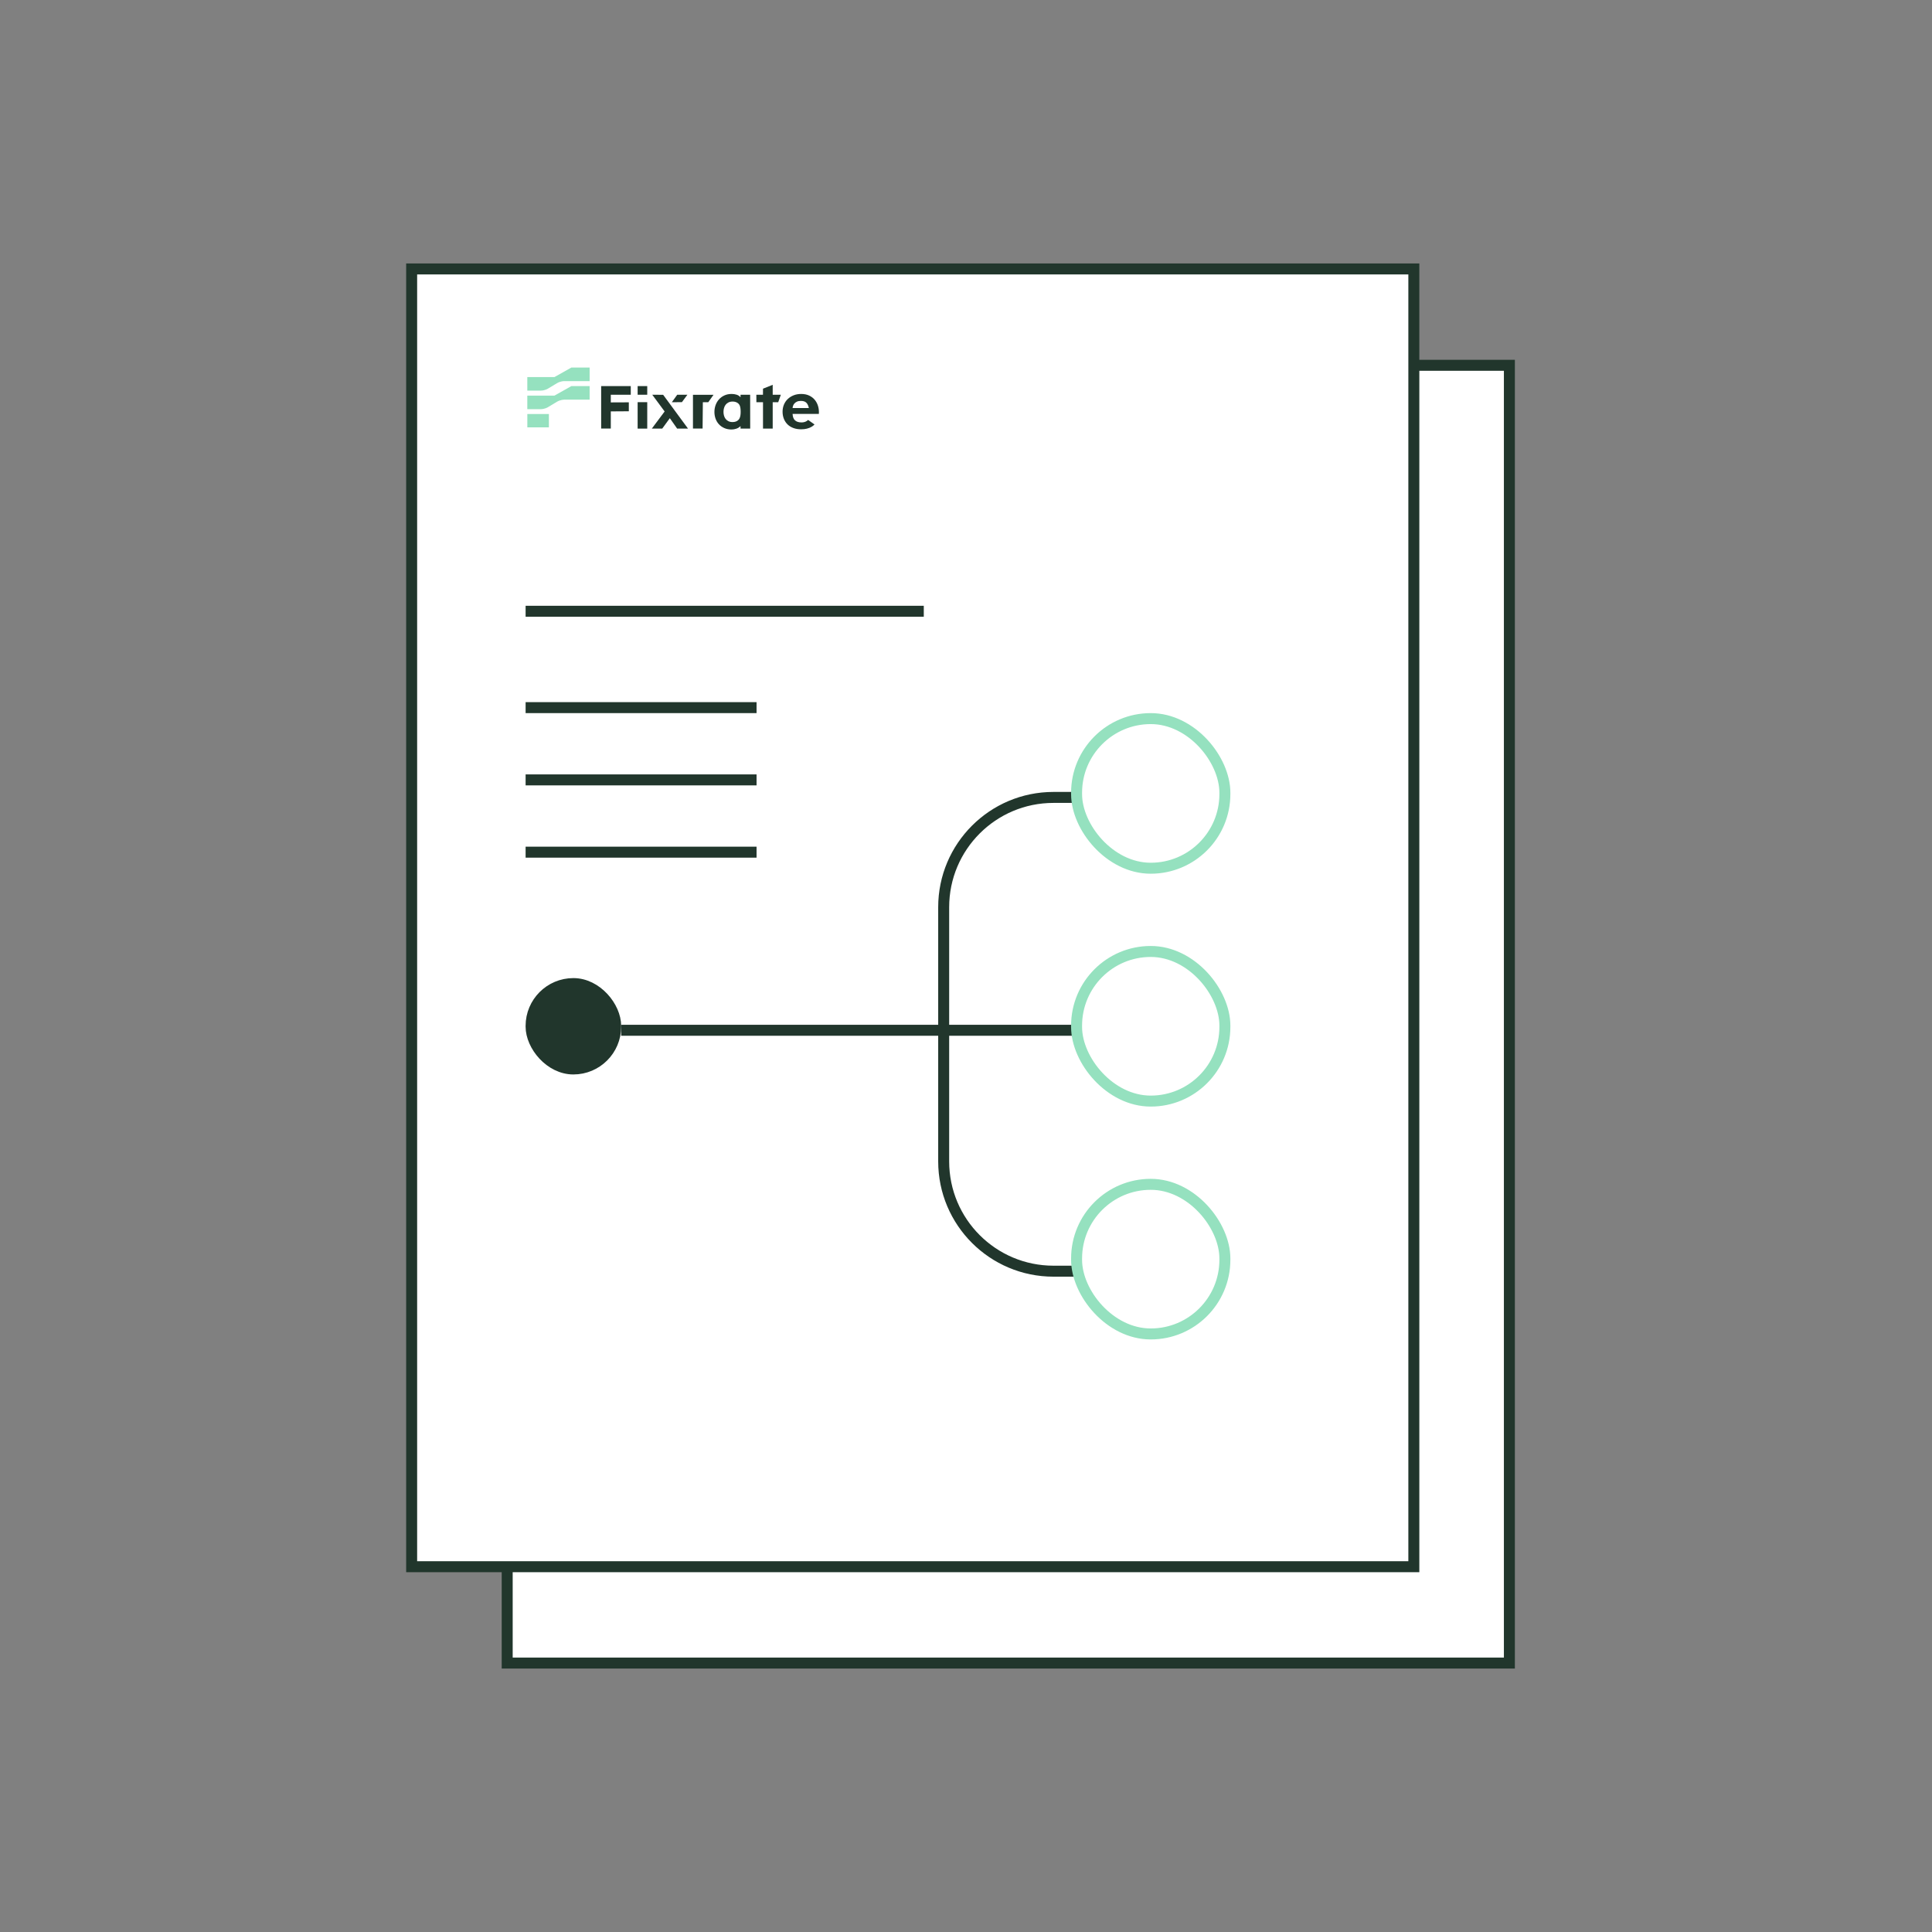 <svg width="176" height="176" viewBox="0 0 176 176" fill="none" xmlns="http://www.w3.org/2000/svg">
<rect x="0" y="0" width="176" height="176" fill="#808080" stroke="none"/>
<rect x="46.204" y="33.278" width="91.297" height="118.222" fill="white" stroke="#21362C"/>
<g clip-path="url(#clip0)">
<path d="M58.706 46.494H56.742V47.71H58.706V46.494Z" fill="#95E1BF"/>
<path d="M57.938 46.051H56.74V44.815H59.215L60.754 43.95H62.417V45.185H60.102C60.102 45.185 59.771 45.183 59.434 45.38L58.613 45.874C58.613 45.874 58.337 46.051 57.938 46.051Z" fill="#95E1BF"/>
<path d="M57.938 44.362H56.74V43.127H59.215L60.754 42.261H62.417V43.497H60.102C60.102 43.497 59.782 43.485 59.434 43.691L58.613 44.185C58.613 44.185 58.337 44.362 57.938 44.362Z" fill="#95E1BF"/>
<path d="M67.666 43.949H66.79V44.736H67.666V43.949Z" fill="#21362C"/>
<path d="M67.666 45.415H66.79V47.824H67.666V45.415Z" fill="#21362C"/>
<path d="M79.094 43.832L78.211 44.186L78.207 44.74H77.605L77.609 45.416H78.211V47.819H79.094V45.416H79.597L79.834 44.738H79.094V43.832Z" fill="#21362C"/>
<path d="M76.164 44.739V44.96H76.155C76.061 44.85 75.942 44.773 75.797 44.73C75.653 44.687 75.507 44.665 75.36 44.665C75.112 44.665 74.891 44.71 74.695 44.799C74.499 44.889 74.334 45.01 74.199 45.161C74.064 45.313 73.961 45.488 73.891 45.686C73.82 45.884 73.785 46.09 73.785 46.303C73.785 46.517 73.82 46.721 73.889 46.915C73.958 47.108 74.059 47.278 74.192 47.424C74.325 47.57 74.489 47.686 74.683 47.773C74.878 47.86 75.098 47.903 75.346 47.903C75.497 47.903 75.644 47.878 75.788 47.827C75.932 47.777 76.054 47.701 76.155 47.6H76.164V47.823H77.045L77.04 44.739H76.164ZM76.076 46.882C76.044 46.946 76.002 47.003 75.947 47.053C75.821 47.169 75.652 47.227 75.438 47.227C75.29 47.227 75.164 47.2 75.058 47.146C74.953 47.092 74.867 47.021 74.801 46.933C74.734 46.846 74.686 46.746 74.656 46.636C74.627 46.525 74.612 46.413 74.612 46.3C74.612 46.184 74.627 46.07 74.656 45.958C74.686 45.846 74.734 45.746 74.801 45.657C74.867 45.568 74.954 45.496 75.061 45.441C75.167 45.385 75.298 45.358 75.452 45.358C75.549 45.358 75.641 45.372 75.725 45.4C75.81 45.428 75.882 45.468 75.943 45.52C76.004 45.571 76.053 45.632 76.085 45.703C76.145 45.834 76.176 46.036 76.176 46.286C76.175 46.513 76.156 46.719 76.076 46.882Z" fill="#21362C"/>
<path d="M72.682 44.741H71.831V47.816H72.708L72.731 45.417H73.225L73.704 44.741H72.682V44.741Z" fill="#21362C"/>
<path d="M83.236 45.803C83.176 45.586 83.078 45.392 82.944 45.223C82.809 45.053 82.636 44.918 82.427 44.817C82.217 44.716 81.971 44.666 81.689 44.666C81.436 44.666 81.206 44.708 80.999 44.791C80.791 44.873 80.613 44.987 80.463 45.131C80.313 45.275 80.197 45.445 80.116 45.643C80.035 45.84 79.994 46.053 79.994 46.282C79.994 46.519 80.034 46.736 80.113 46.933C80.192 47.13 80.304 47.3 80.45 47.442C80.595 47.584 80.773 47.694 80.983 47.77C81.192 47.847 81.427 47.886 81.689 47.886C82.065 47.886 82.386 47.807 82.651 47.649C82.744 47.594 82.829 47.525 82.905 47.444L82.323 47.034C82.288 47.067 82.245 47.099 82.196 47.131C82.063 47.216 81.905 47.258 81.721 47.258C81.464 47.258 81.267 47.197 81.13 47.075C80.993 46.953 80.918 46.755 80.906 46.483H83.3C83.317 46.246 83.295 46.019 83.236 45.803ZM80.906 45.95C80.91 45.891 80.924 45.824 80.947 45.749C80.971 45.675 81.011 45.603 81.069 45.536C81.127 45.469 81.204 45.413 81.3 45.367C81.397 45.322 81.517 45.299 81.663 45.299C81.885 45.299 82.051 45.355 82.16 45.465C82.27 45.575 82.346 45.737 82.388 45.95H80.906V45.95Z" fill="#21362C"/>
<path d="M68.125 44.74L69.249 46.261L68.085 47.819H69.032L69.723 46.873L70.388 47.819H71.379L69.113 44.741L68.125 44.74Z" fill="#21362C"/>
<path d="M71.321 44.74H70.394L69.907 45.416L70.822 45.416L71.321 44.74Z" fill="#21362C"/>
<path d="M63.467 43.95V47.818H64.345V46.255L65.988 46.243V45.428L64.345 45.435V44.739L66.165 44.739V43.951L63.467 43.95Z" fill="#21362C"/>
</g>
<path d="M56.586 41.555V40.555H55.586V41.555H56.586ZM84.152 41.555H85.152V40.555H84.152V41.555ZM84.152 48.139V49.139H85.152V48.139H84.152ZM56.586 48.139H55.586V49.139H56.586V48.139ZM56.586 42.555H84.152V40.555H56.586V42.555ZM83.152 41.555V48.139H85.152V41.555H83.152ZM84.152 47.139H56.586V49.139H84.152V47.139ZM57.586 48.139V41.555H55.586V48.139H57.586Z" fill="#4D2A98"/>
<line x1="56.586" y1="62.963" x2="92.857" y2="62.963" stroke="#4D2A98" stroke-width="4"/>
<line x1="56.586" y1="72.741" x2="77.623" y2="72.741" stroke="#4D2A98" stroke-width="2"/>
<line x1="56.586" y1="79.324" x2="77.623" y2="79.324" stroke="#4D2A98" stroke-width="2"/>
<line x1="56.586" y1="85.907" x2="77.623" y2="85.907" stroke="#4D2A98" stroke-width="2"/>
<path d="M106.641 81.421H94.671V102.634M94.671 102.634H65.291M94.671 102.634H106.641M94.671 102.634V124.579C98.54 124.579 106.423 124.579 107.004 124.579" stroke="#4D2A98" stroke-width="2"/>
<rect x="57.085" y="98.379" width="7.705" height="7.778" fill="#E4E4E4" stroke="#4D2A98"/>
<rect x="107.278" y="74.741" width="12.509" height="12.63" fill="white" stroke="#4D2A98" stroke-width="2"/>
<rect x="107.278" y="95.954" width="12.509" height="12.63" fill="white" stroke="#4D2A98" stroke-width="2"/>
<rect x="107.278" y="117.166" width="12.509" height="12.63" fill="white" stroke="#4D2A98" stroke-width="2"/>
<rect x="37.5" y="24.5" width="91.297" height="118.223" fill="white" stroke="#21362C"/>
<g clip-path="url(#clip1)">
<path d="M50.003 37.716H48.039V38.932H50.003V37.716Z" fill="#95E1BF"/>
<path d="M49.234 37.274H48.036V36.038H50.512L52.05 35.172H53.714V36.408H51.399C51.399 36.408 51.067 36.405 50.731 36.602L49.91 37.097C49.91 37.097 49.633 37.274 49.234 37.274Z" fill="#95E1BF"/>
<path d="M49.234 35.585H48.036V34.349H50.512L52.05 33.483H53.714V34.719H51.399C51.399 34.719 51.079 34.708 50.731 34.913L49.91 35.408C49.91 35.408 49.633 35.585 49.234 35.585Z" fill="#95E1BF"/>
<path d="M58.962 35.172H58.087V35.959H58.962V35.172Z" fill="#21362C"/>
<path d="M58.962 36.637H58.087V39.046H58.962V36.637Z" fill="#21362C"/>
<path d="M70.391 35.054L69.508 35.408L69.504 35.962H68.901L68.905 36.639H69.508V39.042H70.391V36.639H70.894L71.131 35.961H70.391V35.054Z" fill="#21362C"/>
<path d="M67.461 35.961V36.182H67.451C67.357 36.072 67.238 35.996 67.094 35.953C66.95 35.909 66.804 35.888 66.657 35.888C66.409 35.888 66.187 35.932 65.991 36.022C65.795 36.111 65.63 36.232 65.495 36.384C65.36 36.535 65.258 36.71 65.187 36.908C65.117 37.106 65.082 37.312 65.082 37.526C65.082 37.74 65.116 37.944 65.185 38.137C65.254 38.331 65.355 38.501 65.488 38.647C65.621 38.793 65.785 38.909 65.98 38.996C66.174 39.082 66.395 39.126 66.642 39.126C66.793 39.126 66.94 39.1 67.084 39.05C67.229 38.999 67.351 38.923 67.451 38.822H67.46V39.045H68.341L68.336 35.961H67.461ZM67.372 38.105C67.341 38.168 67.298 38.225 67.244 38.276C67.118 38.391 66.948 38.449 66.735 38.449C66.587 38.449 66.46 38.422 66.355 38.368C66.25 38.314 66.164 38.243 66.097 38.156C66.031 38.068 65.982 37.969 65.953 37.858C65.923 37.748 65.908 37.636 65.908 37.522C65.908 37.406 65.923 37.292 65.953 37.181C65.982 37.069 66.031 36.968 66.097 36.879C66.164 36.791 66.25 36.718 66.357 36.663C66.464 36.608 66.594 36.58 66.748 36.58C66.846 36.58 66.937 36.594 67.022 36.623C67.106 36.651 67.179 36.691 67.24 36.742C67.3 36.794 67.349 36.854 67.382 36.926C67.442 37.056 67.472 37.259 67.472 37.509C67.472 37.736 67.452 37.941 67.372 38.105Z" fill="#21362C"/>
<path d="M63.979 35.964H63.127V39.038H64.004L64.028 36.64H64.522L65 35.964H63.979V35.964Z" fill="#21362C"/>
<path d="M74.532 37.025C74.472 36.808 74.375 36.615 74.24 36.445C74.105 36.276 73.933 36.14 73.723 36.04C73.514 35.939 73.267 35.889 72.985 35.889C72.733 35.889 72.503 35.93 72.295 36.013C72.088 36.096 71.909 36.209 71.759 36.353C71.609 36.497 71.494 36.668 71.412 36.865C71.331 37.063 71.29 37.276 71.29 37.505C71.29 37.741 71.33 37.958 71.409 38.156C71.488 38.353 71.601 38.523 71.746 38.665C71.892 38.807 72.069 38.916 72.279 38.993C72.489 39.07 72.724 39.108 72.985 39.108C73.362 39.108 73.683 39.029 73.948 38.871C74.041 38.816 74.125 38.748 74.201 38.667L73.619 38.256C73.584 38.29 73.542 38.322 73.492 38.354C73.36 38.438 73.201 38.481 73.017 38.481C72.76 38.481 72.564 38.42 72.427 38.297C72.29 38.175 72.215 37.978 72.202 37.706H74.596C74.613 37.469 74.592 37.242 74.532 37.025ZM72.202 37.173C72.206 37.114 72.22 37.047 72.244 36.972C72.267 36.897 72.308 36.826 72.366 36.759C72.424 36.692 72.501 36.636 72.597 36.59C72.693 36.545 72.814 36.522 72.959 36.522C73.182 36.522 73.348 36.577 73.457 36.688C73.566 36.798 73.642 36.96 73.685 37.173H72.202V37.173Z" fill="#21362C"/>
<path d="M59.421 35.962L60.546 37.483L59.381 39.042H60.329L61.02 38.096L61.684 39.042H62.675L60.41 35.963L59.421 35.962Z" fill="#21362C"/>
<path d="M62.618 35.962H61.691L61.204 36.639L62.118 36.638L62.618 35.962Z" fill="#21362C"/>
<path d="M54.764 35.172V39.04H55.642V37.477L57.284 37.466V36.651L55.642 36.658V35.961L57.461 35.962V35.173L54.764 35.172Z" fill="#21362C"/>
</g>
<line x1="47.882" y1="55.685" x2="84.154" y2="55.685" stroke="#21362C"/>
<line x1="47.882" y1="64.463" x2="68.92" y2="64.463" stroke="#21362C"/>
<line x1="47.882" y1="71.046" x2="68.92" y2="71.046" stroke="#21362C"/>
<line x1="47.882" y1="77.63" x2="68.92" y2="77.63" stroke="#21362C"/>
<path d="M97.937 72.643H95.967C90.445 72.643 85.967 77.121 85.967 82.643V93.856M85.967 93.856H56.587M85.967 93.856H97.937M85.967 93.856V105.801C85.967 111.324 90.445 115.801 95.968 115.801C97.227 115.801 98.119 115.801 98.3 115.801" stroke="#21362C"/>
<rect x="48.381" y="89.602" width="7.705" height="7.778" rx="3.853" fill="#21362C" stroke="#21362C"/>
<rect x="98.074" y="65.463" width="13.509" height="13.63" rx="6.754" fill="white" stroke="#95E1BF"/>
<rect x="98.074" y="86.676" width="13.509" height="13.63" rx="6.754" fill="white" stroke="#95E1BF"/>
<rect x="98.074" y="107.889" width="13.509" height="13.63" rx="6.754" fill="white" stroke="#95E1BF"/>
<defs>
<clipPath id="clip0">
<path d="M56.586 41.555H84.152V48.139H56.586V41.555Z" fill="white"/>
</clipPath>
<clipPath id="clip1">
<rect width="27.566" height="6.583" fill="white" transform="translate(47.882 32.778)"/>
</clipPath>
</defs>
</svg>

